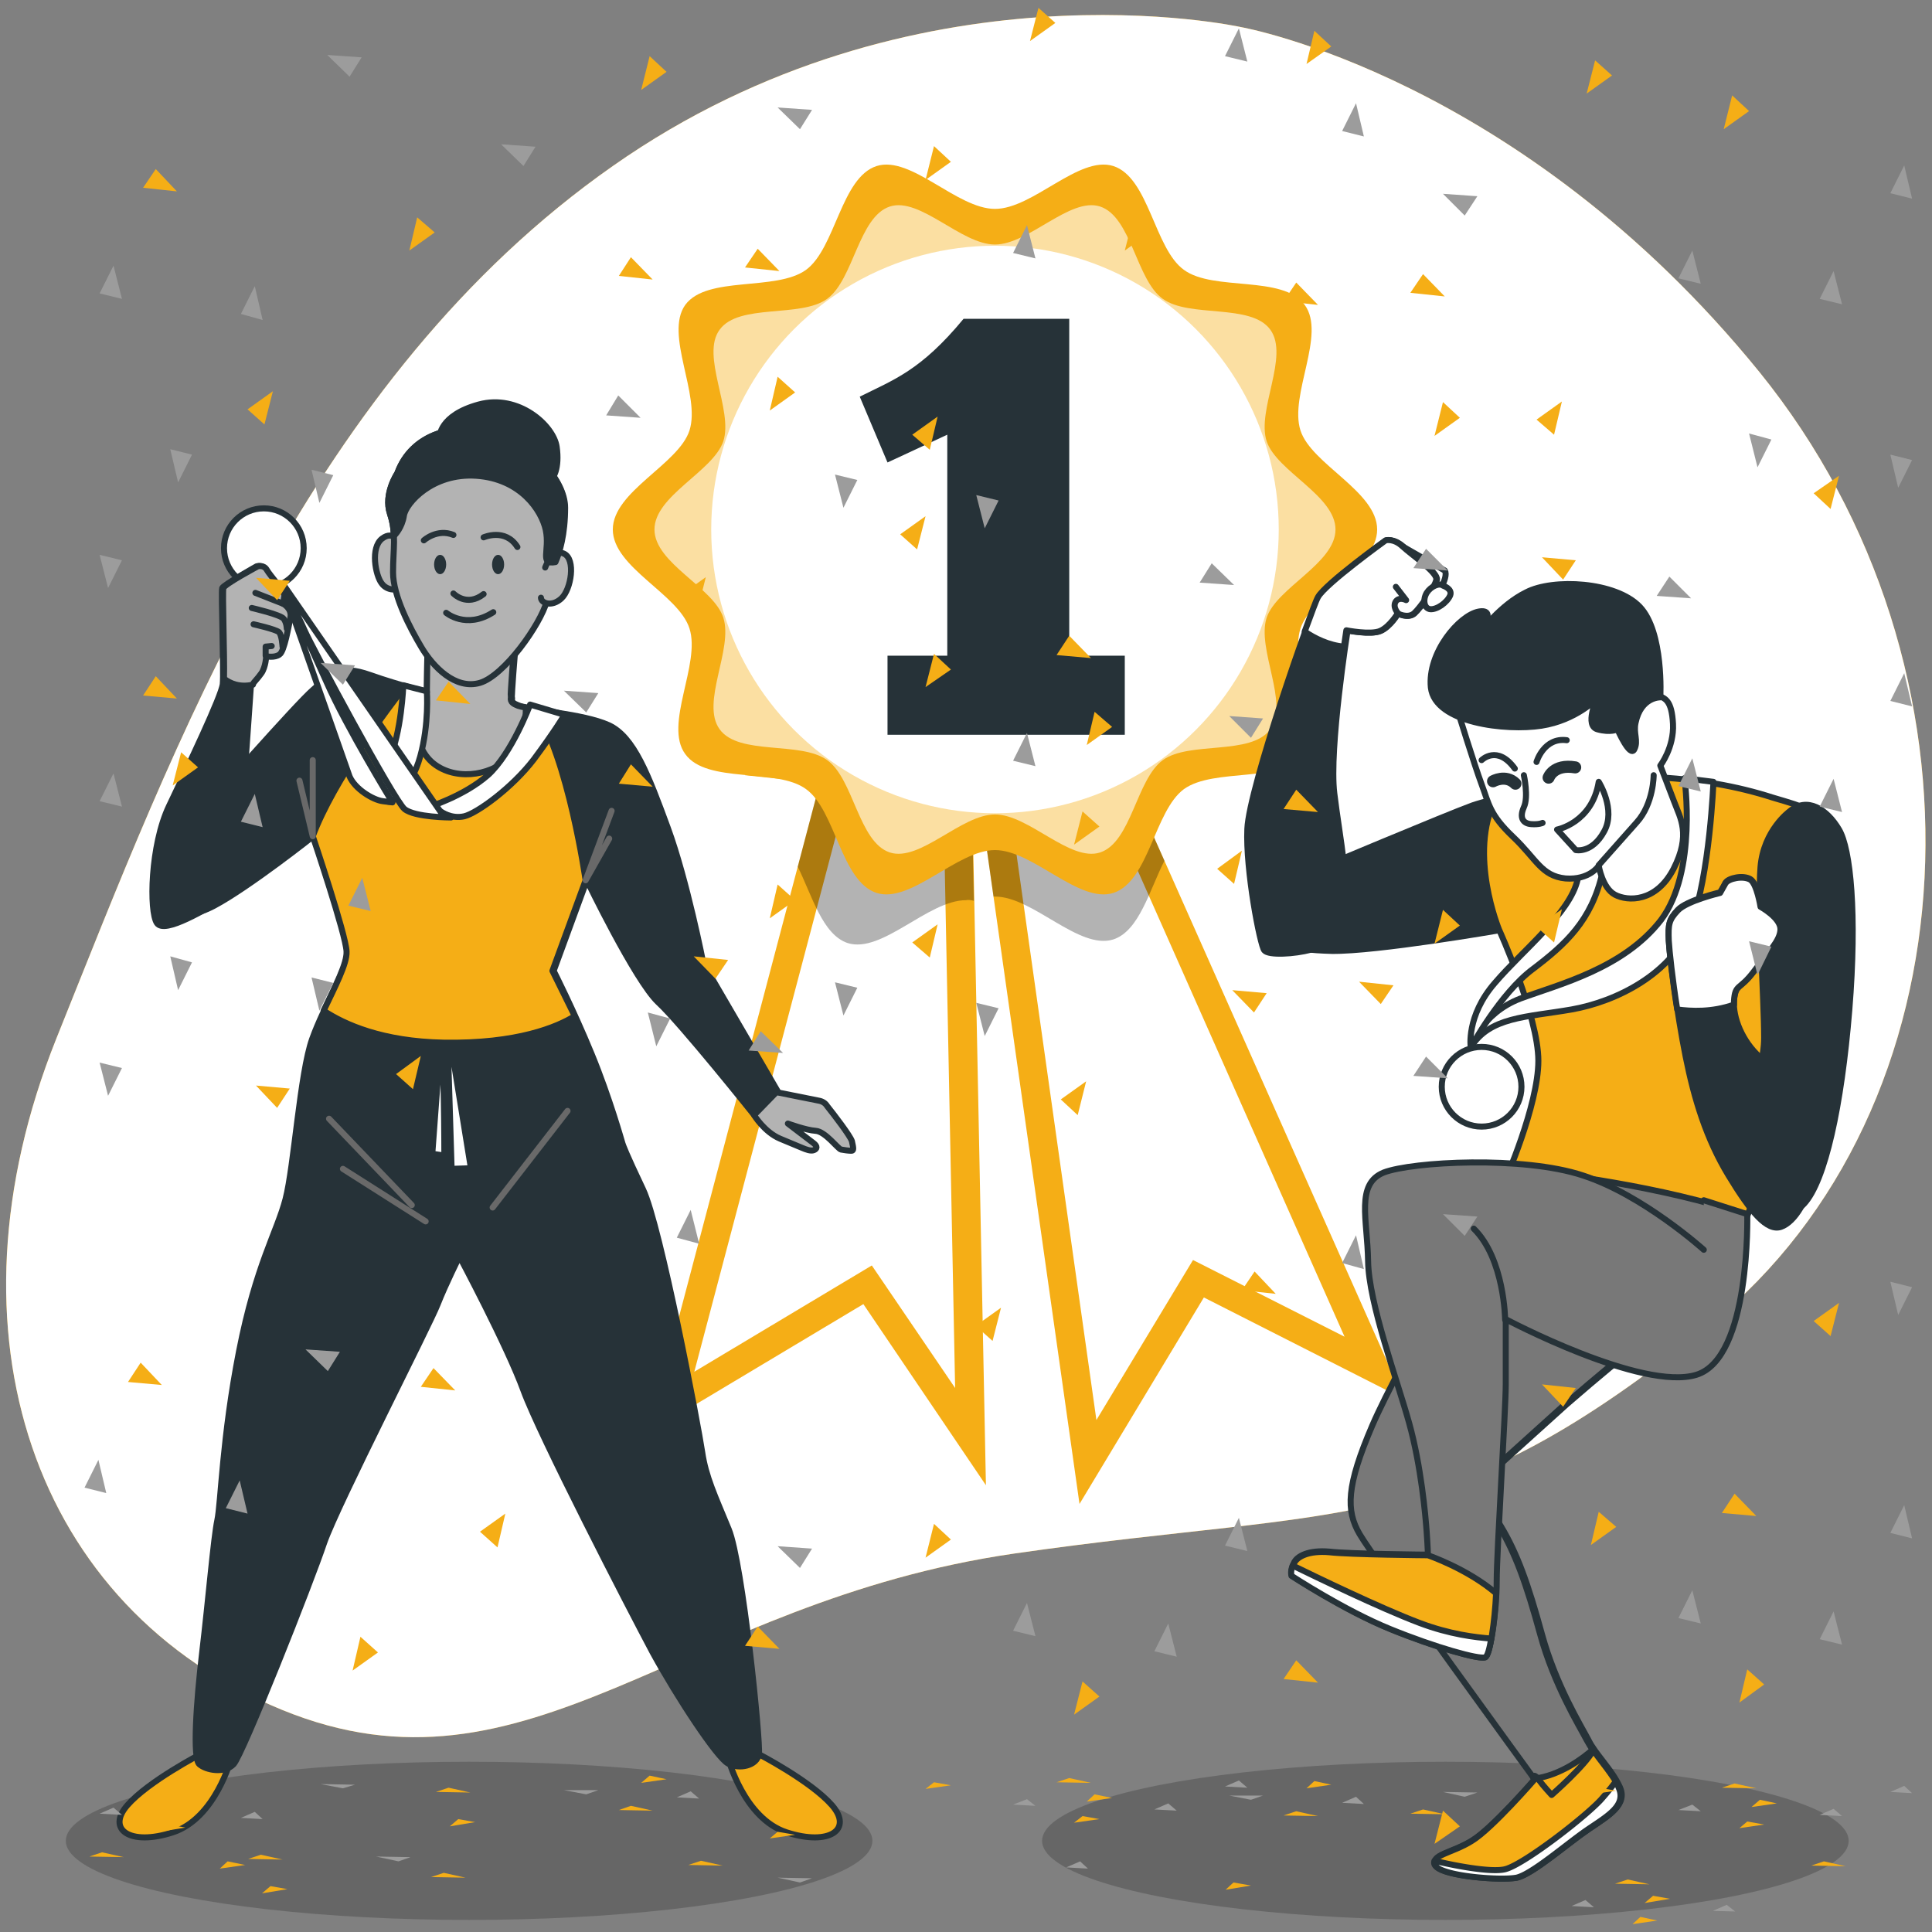 <svg xmlns="http://www.w3.org/2000/svg" xmlns:xlink="http://www.w3.org/1999/xlink" viewBox="0 0 320 320" xmlns:v="https://vecta.io/nano"><rect x="0" y="0" width="320" height="320" fill="#808080" stroke="none"/><style><![CDATA[.U{stroke-miterlimit:10}.V{fill:#f5ae16}.W{stroke-linejoin:round}.X{fill:#9c9c9c}.Y{stroke-linecap:round}.Z{fill:#fff}.a{fill:#263238}.b{stroke:#263238}.c{fill:none}.d{fill:#b3b3b3}.e{clip-path:url(#C)}.f{clip-path:url(#E)}]]></style><use xlink:href="#B" class="V"/><use xlink:href="#B" opacity=".7" class="Z"/><defs><path id="A" d="M138.9 117.9l-31.5 119.4L143 216l20.3 30-2.5-125.5z"/><path id="B" d="M205.6 4.5s-54.1-12.1-104.1 23C51.4 62.6 28.9 123.3 9.3 172.1c-19.5 48.8-3.6 94.3 37.4 111.1s65.9-17.9 121.4-25.9 70.9-2.1 115.1-37.9 47.9-108.8 8.2-157.8c-39.8-49-85.8-57.1-85.8-57.1z"/></defs><use xlink:href="#A" class="V"/><clipPath id="C"><use xlink:href="#A"/></clipPath><path d="M144.4 209.6L115 227.2l27.5-104.1 13.6 1.6 2.1 105.2z" class="Z e"/><path d="M161.3 149.2l-.6-28.7-21.9-2.5-6.7 25.5c2.4 4.8 4.1 11.3 8.3 12.7 5.7 1.8 13.3-7.1 19.6-7.1.4-.1.9 0 1.3.1z" opacity=".3" class="e"/><defs><path id="D" d="M182.3 118.8l50.2 112.9-33.1-16.8-20.6 34.2-17.6-124.3z"/></defs><use xlink:href="#D" class="V"/><clipPath id="E"><use xlink:href="#D"/></clipPath><path d="M166.5 128.3l13.2-3.8 43 96.9-25.1-12.7-16 26.5z" class="Z f"/><path d="M182.3 118.8l-21.2 6 3.4 23.7h.3c6.3 0 13.9 8.9 19.6 7.1 4.3-1.4 6-8.2 8.5-13.1l-10.6-23.7z" opacity=".3" class="f"/><path d="M228.1 87.7c0 6.3-10.9 10.8-12.7 16.4-1.9 5.9 4.2 15.9.7 20.8-3.6 4.9-15 2.2-20 5.8-4.9 3.6-5.8 15.3-11.7 17.2-5.7 1.8-13.3-7.1-19.6-7.1s-13.9 8.9-19.6 7.1c-5.9-1.9-6.8-13.7-11.7-17.2-4.9-3.6-16.4-.8-20-5.8-3.6-4.9 2.6-14.9.7-20.8-1.8-5.7-12.7-10.1-12.7-16.4s10.9-10.8 12.7-16.4c1.9-5.9-4.2-15.9-.7-20.8 3.6-4.9 15-2.2 20-5.8 4.9-3.6 5.8-15.3 11.7-17.2 5.7-1.8 13.3 7.1 19.6 7.1s13.9-8.9 19.6-7.1c5.9 1.9 6.8 13.7 11.7 17.2 4.9 3.6 16.4.8 20 5.8 3.6 4.9-2.6 14.9-.7 20.8 1.8 5.6 12.7 10.1 12.7 16.4z" class="V"/><g class="Z"><path d="M221.2 87.7c0 5.6-9.7 9.6-11.4 14.6-1.7 5.2 3.8 14.2.6 18.5-3.2 4.4-13.4 1.9-17.8 5.1s-5.2 13.6-10.4 15.3c-5 1.6-11.8-6.3-17.4-6.3s-12.4 7.9-17.4 6.3c-5.2-1.7-6-12.2-10.4-15.3-4.4-3.2-14.6-.7-17.8-5.1s2.3-13.3.6-18.5c-1.6-5-11.4-9-11.4-14.6s9.7-9.6 11.4-14.6c1.7-5.2-3.8-14.2-.6-18.5 3.2-4.4 13.4-1.9 17.8-5.1s5.2-13.6 10.4-15.3c5-1.6 11.8 6.3 17.4 6.3s12.4-7.9 17.4-6.3c5.2 1.7 6 12.2 10.4 15.3 4.4 3.2 14.6.7 17.8 5.1s-2.3 13.3-.6 18.5c1.7 5 11.4 9 11.4 14.6z" opacity=".6"/><circle cx="164.8" cy="87.7" r="47"/></g><path d="M142.4 65.7c5.6-2.8 10.1-4.3 17.2-12.9h17.5v55.8h9.2v13.1H147v-13.1h9.9V72l-9.9 4.6-4.6-10.9z" class="a"/><ellipse cx="239.4" cy="304.9" rx="66.8" ry="13.1" opacity=".2"/><g class="W b"><g class="U"><path d="M301.2 138.6c-1-4.9-1.6-4.7-7.6-6.5-5.9-1.9-12.6-3.1-20.1-3.4-7.6-.2-13 1.5-13 1.5s-7.5.9-12.8 2.1c-4.6 9.2.6 21.7.6 21.7s6.5 14.3 6.5 21.7-5.6 20.1-5.8 20.5c-.2.3-17.2 29.9-21.5 39.9s-4.4 14.1-2.1 18c2.3 4 28.9 40.5 28.9 40.5s-7.1 8.2-10.4 10.2c-3.3 2.1-7.3 2.4-5.9 4.2 1.4 1.7 10.8 2.4 13.4 1.9 2.6-.6 8.4-5.7 11.8-8s6.4-4 5.1-6.9-4.1-5.5-5.2-7.8c-1.2-2.3-5.4-9.1-7.7-17.5s-4.1-13.4-6.8-17.9-4.5-6.3-4.5-6.3l15.4-13.9c5.4-4.7 10.1-8.5 10.1-8.5s18.2-18.6 19.8-22.7 6.1-16.9 9.3-28.1c3-11 3.5-29.8 2.5-34.7z" class="V"/><path d="M248.2 154.1s-5.2-12.6-.6-21.7c-1.5.3-2.8.7-3.7 1-4.4 1.6-26 10.7-28.2 11.6s-6.3 4.3-5.2 7.8c1 3.5 2.7 4.5 10.1 4.7 7.4.1 27.6-3.4 27.6-3.4z" class="a"/><path d="M232.3 90.5l7 4c.4.6-.1 1.9-.6 2.8s-3 3.1-4.2 3.6-.2-3-.2-5-3.4-3.6-3.7-4.5c-.3-1 .8-1.3 1.7-.9z" class="Z"/><path d="M219.7 156.6l-2.6.7c-2.6.7-7 1-7.7.1s-3.1-13.3-2.8-20.1c.3-6.9 10.6-36.2 11.8-38.4s11.2-9.4 11.2-9.4 1.3-.3 2.8 1c1.5 1.4 5.8 4.3 5.6 5.5s-2.7 4.7-3.7 5.6-2.7 0-2.7 0-1.3 2.2-2.9 2.9-5.5-.1-5.5-.1-3.1 19.6-2.2 27c.9 7.5 2.8 16.2 1.4 20.4" class="Y a"/><g class="Z"><path d="M228.6 104.5c1.6-.7 2.9-2.9 2.9-2.9s1.6.9 2.7 0c1-.9 3.5-4.4 3.7-5.6s-4.1-4.1-5.6-5.5-2.8-1-2.8-1-10 7.2-11.2 9.4c-.3.5-1.1 2.7-2.2 5.7 1.6 1.1 4 2.3 6.5 2.5l.4-2.7s4 .8 5.6.1z"/><path d="M239 97s1.6.5 1.2 1.6c-.5 1.2-2.2 2.4-3.3 2.3-1-.1-1.3-1.5-.6-2.7.7-1.1 2.1-1.7 2.7-1.2z"/></g><path d="M231.5 101.5s-.9-1-.3-1.9c.6-.8 1.7-.2 1.7-.2l-1.7-2.2" class="Y c"/></g><g class="Z"><circle cx="245.4" cy="180" r="6.6"/><g class="U"><path d="M243.6 173.5s1.7-5.6 8.2-8.1c6.5-2.4 17.1-5 23.3-13 6.1-8.1 3.9-23.5 3.9-23.5l4.8.6s-.6 15.4-3.7 23.6-12.4 12.8-19.8 14.1c-7.5 1.3-13.6 1.2-16.7 6.3z"/><path d="M243.6 173.5s-.8-5.2 4-10.7c4.7-5.5 12.4-11.5 13.7-17.1s-.1-15.4-.1-15.4l4.1-1.2s1.9 7.5.1 15.5c-1.8 7.9-6.1 11.8-11.5 15.9-5.4 4-10.3 13-10.3 13z"/></g></g><g class="a U"><path d="M296.4 134.4s-4.3 3.1-4.8 9.2.6 22 .6 28.3-4.7 15.7-4 20.6 7.1 10.7 10.6 6.9 6.2-16.2 7.5-32.1c1.3-16 .2-26.7-1.7-29.9-2-3.4-5.3-5.5-8.2-3z"/><path d="M300.2 194.6c-.7 4-2.9 7.8-5.2 8.6s-5-2.4-8.7-8.5-5.7-12.7-7.1-19.7-2.7-16.7-2.8-19.3c-.1-2.7 0-3.4 1.5-5s7-2.9 7-2.9.5-.8.9-1.6c.5-.8 2.9-1.3 4.1-.6s1.7 4.5 1.7 4.5 3.3 1.9 3.3 3.7c0 1.9-2.1 3.8-4.4 7-2.3 3.1-3 2-3.3 4.9-.2 2.9 1.4 6.8 4.3 9.4 2.9 2.7 7.1 5.9 8.3 11.2" class="Y"/></g><path d="M287.2 166.4v-.6c.2-2.9.9-1.7 3.3-4.9 2.3-3.1 4.4-5.1 4.4-7s-3.3-3.7-3.3-3.7-.6-3.8-1.7-4.5c-1.2-.7-3.6-.2-4.1.6l-.9 1.6s-5.5 1.3-7 2.9-1.6 2.3-1.5 5c.1 1.7.6 6.4 1.4 11.4 2.3.3 5.7.5 9.4-.8z" class="U Z"/><path d="M289.3 201.2c-14-4.7-31.4-6.9-39.3-7.7-.6 1.6-1.1 2.7-1.2 2.7-.2.3-17.2 29.9-21.5 39.9s-4.4 14.1-2.1 18c2.3 4 28.9 40.5 28.9 40.5 4.3-.5 8.1-3.4 9.7-4.8-.4-.5-.7-1.1-1-1.6-1.2-2.3-5.4-9.1-7.7-17.5s-4.1-13.4-6.8-17.9-4.5-6.3-4.5-6.3l15.4-13.9c5.4-4.7 10.1-8.5 10.1-8.5s18.2-18.6 19.8-22.7c.1.1.2-.1.2-.2z" fill="#787878" class="U"/><path d="M263.9 289.9c-1.3 2.5-6.9 7.4-6.9 7.4s-1.4-1.5-2.2-2.6c-.6-.8-.8-.6-.9-.4.2.3.3.4.3.4s-7.1 8.2-10.4 10.2c-3.3 2.1-7.3 2.4-5.9 4.2 1.4 1.7 10.8 2.4 13.4 1.9 2.6-.6 8.4-5.7 11.8-8s6.4-4 5.1-6.9c-1.1-2.2-3-4.3-4.3-6.2z" class="U V"/><path d="M249.3 309.6c-2.4.6-8.9-.7-11.7-1.4-.1.3-.1.6.2.9 1.4 1.7 10.8 2.4 13.4 1.9 2.6-.6 8.4-5.7 11.8-8s6.4-4 5.1-6.9a4.67 4.67 0 0 0-.5-1c-.6.8-1.3 1.7-2.1 2.6-2.1 2.6-13 11.1-16.2 11.9z" class="U Z"/><path d="M282.2 207s-10.1-9.1-20-12.3c-9.9-3.3-28.3-2.3-33-.5-4.7 1.9-2.7 7.8-2.6 14.7s4.8 19.6 6.8 26.8 2.7 15.3 2.9 18c.2 2.8.2 3.8.2 3.8s-12.9-.1-16.3-.5c-3.4-.3-5.4.7-5.9 1.9-.6 1.2-.3 2-.3 2s8.7 5.7 16.3 8.8 14.8 5.1 15.7 4.7c.9-.5 1.9-7.6 1.9-12.5s1.5-28.4 1.5-32.6v-10.8s22.6 12 31.6 9.2 8.4-26.6 8.4-26.6l-7.2-2.3" fill="#787878" class="U Y"/><path d="M236.5 257.6s-12.9-.1-16.3-.5c-3.4-.3-5.4.7-5.9 1.9-.6 1.2-.3 2-.3 2s8.7 5.7 16.3 8.8 14.8 5.1 15.7 4.7c.8-.4 1.6-6 1.8-10.6-4.8-4.1-11.3-6.3-11.3-6.3z" class="U V"/><path d="M246 274.5c.4-.2.7-1.4 1-3.1-2.6-.2-6.9-.7-11.9-2.6-6.6-2.5-17.3-7.7-21-9.5-.4 1-.2 1.7-.2 1.7s8.7 5.7 16.3 8.8 14.8 5.1 15.8 4.7z" class="U Z"/><path d="M249.3 218.6s-.1-10.1-5.2-15.1" class="U Y c"/><g class="Z U"><path d="M241.4 117.6s2.8 9.1 4 12.3 1.3 5 5.2 8.7 4.7 6.5 8.7 6.9c4 .3 5.5-2.1 5.5-2.1s.6 3.7 2.7 4.8 6.8 1.3 9.7-4.3c2.9-5.7 1.1-8.4.1-11.1l-2.3-6s2.3-3 2.1-6.9-1.3-4.3-2.6-4.7c-1.2-.3-4.7 1.9-6.1 1.2s1-4.4-2.9-4.8c-3.9-.3-7.9 5-14.9 5.5-7 .6-9.4-1.7-9.2.5z"/><path d="M264.8 143.3l6.3-7.1c2.8-3.1 2.8-7.8 2.8-7.8" class="Y"/></g><g class="c U"><path d="M252.4 128.4s.8 3.6 0 5.3c-.8 1.8-.1 2.7 1.2 2.8s1.9-.2 1.9-.2" class="Y"/><path d="M256.5 128.8s.8-2.3 4.4-1.7m-13.6 2.3s2.1-1.2 3.7.4" stroke-width="2" class="Y"/><path d="M245.4 125.9s2.6-2.6 5.5 1.4m3.6-1.1s1.2-4.1 5-3.6" class="Y"/><path d="M257.9 137.4s5.8-1.1 6.9-7.9c0 0 2.9 4.6.9 8.2-2 3.7-4.7 3.1-4.7 3.1l-3.1-3.4z"/></g><path d="M245.2 104.7s2.9-4-.3-3.4-8.5 6.8-7.9 12.6c.7 5.9 12.5 7.2 18.3 6.3s9.2-4.5 9.2-4.5-2.1 4.5.1 5.1 3.3 0 3.3 0 2.1 4.8 2.8 3.3c.7-1.4-.2-2.6.2-4.4.9-4.3 4.1-4.2 4.1-4.2s.6-10.8-3.4-15-14.4-4.7-18.8-2.4c-4.3 2.1-7.6 6.6-7.6 6.6z" class="U a"/></g><ellipse cx="77.7" cy="304.9" rx="66.8" ry="13.1" opacity=".2"/><path d="M33.3 290.5s-8.7 4.5-12.2 8.5.4 6.8 7.5 4.5 9.7-12.3 9.7-12.3-2.4-2-5-.7zm92.3 0s8.7 4.5 12.2 8.5-.4 6.8-7.5 4.5-9.7-12.3-9.7-12.3 2.4-2 5-.7z" class="U V W b"/><path d="M70.9 106.9l-.1 7.7s-4.4-1-9.5-2.8-6.4-.2-9.4 2.4-17.4 19.1-18.9 20.5-6.2 8.6-6.2 12.2 2.9 6.2 8.7 3.1 16.4-11.5 16.4-11.5 5.5 16.3 5.6 19.1-3.8 8.9-5.8 14.5-3 21.1-4.4 26.5-4.9 10.9-7.7 25.2-3 25.2-3.6 28-1.5 13.4-2.5 21.8-1.6 17.6-.5 18.6 4.2 1.6 5.7 0 12.8-30.1 15-36.7C56 249 71.2 219.4 72.5 216c1.3-3.3 3.6-7.9 3.6-7.9s7.9 14.8 10.6 22.2 17.4 35.9 21.4 43.4c4.1 7.5 10.7 17.5 12.5 18.4 1.8 1 4.8.4 5.1-1.6.3-1.9-2.7-31.6-5-37.2s-3.8-8.7-4.4-12.8-6.9-37.4-9.8-43.5-3.3-7.3-3.4-7.6-2.1-7.5-5.1-14.8-6.3-13.8-6.3-13.8l5.5-15s8 16.6 11.8 20.2c3.8 3.5 16 18.8 16 18.8l3.9-3.9-12.4-21.3s-2.7-13.8-5.9-22.5-5.6-15.1-9.8-17-13.2-2.5-14.8-3.1-1.1-1.2-1.2-1.5.5-7.5.5-7.5-6 2-8.8 1.2c-3-1-5.6-2.3-5.6-2.3z" class="U W a b"/><path d="M94 184l-12.4 16m-27.1-14.7l13.7 14.3m-11.4-6l13.7 8.7" stroke="#696969" class="Y c U W"/><g class="b U W"><path d="M91.5 160.8l5.5-15s-2.9-20.4-8.4-28.4c-1.4-.2-2.4-.4-2.8-.6-1.6-.6-1.1-1.2-1.2-1.5s.5-7.5.5-7.5-6 2-8.8 1.2c-2.8-.9-5.5-2.1-5.5-2.1l-.1 7.7s-1.4-.3-3.6-.9c-2.4 3-11.9 15.6-15.3 24.8 0 0 5.5 16.3 5.6 19.1.1 2-1.9 5.8-3.8 9.8 3.5 2.3 9.7 5.1 19.9 5.3 12.2.2 18.8-2.6 21.7-4.4l-3.7-7.5z" class="V"/><path d="M84.3 125.5c2.2-2.1 2.8-5.2 2.8-8.3-.6-.1-1-.2-1.3-.3-1.6-.6-1.1-1.2-1.2-1.5s.5-7.5.5-7.5-6 2-8.8 1.2c-2.8-.9-5.5-2.1-5.5-2.1l-.1 7.7-1.2-.3c-.6 2.3-1.7 8.4 2 11.8 3.5 3.1 9.5 2.5 12.8-.7z" class="d"/><path d="M66.8 113.5s-.3 8-2.4 12.4c-2 4.4-4.2 5-4.2 5s1 .6 2.7 1.4 2 .4 2 .4 3.2-2 4.7-7.4 1.1-10.8 1.1-10.8l-3.9-1z" class="Z"/><path d="M72.8 72.4s-.1-3.6 6.5-5.4 12.4 3.5 12.9 7-.5 5.4-1.3 5.7-4.3-3.2-9.6-5c-5.3-1.7-9.2-.6-8.5-2.3z" class="a"/><g class="d"><path d="M66.1 90.1s-.8-2.4-2.8-.9-1.1 6.1-.1 7.4c.9 1.3 2.8 1.3 3.2.4s.4-6.3.4-6.3" class="Y"/><path d="M65.8 78.4s-2.3 3.4-1.2 6.7c1.1 3.4.5 5.8.5 9.7s2.8 9.2 4.7 12.4 5.6 7.1 9.7 5.9c4-1.2 10-9.6 11.1-13.6 1.1-3.9.7-4.9 1.3-6.5.7-1.6 1.6-4.6 1.6-9 0-4.5-5.3-10.4-11.7-12.3-6.4-1.8-13.6.1-16 6.7z"/><path d="M90.3 94s1.1-3.2 3.1-2.3 1.2 5.9-.4 7.4-3.4.8-3.4-.1" class="Y"/></g><path d="M75.1 98.3s2.2 2.3 5 .1m-6.2 3.1s3.3 2.8 7.8-.1" class="c Y"/></g><g class="a"><ellipse cx="72.9" cy="93.5" rx="1" ry="1.6"/><ellipse cx="82.5" cy="93.5" rx="1" ry="1.6"/></g><g class="U W b"><path d="M70.2 89.5s2.2-2 4.9-.9m5 .4s3.6-1.6 5.6 1.6" class="Y c"/><path d="M81.8 71.8c-6.5-1.9-13.6 0-16 6.6 0 0-2.3 3.4-1.2 6.7.4 1.2.6 2.3.6 3.3l.2.2s1.2-1.2 1.5-3.2 4.7-7.1 12-6.6 10.8 5.7 11.5 9c.7 3.4-1.1 5.8 1.6 5.3.7-1.6 1.6-4.6 1.6-9 0-4.5-5.3-10.5-11.8-12.3z" class="a"/><path d="M128.6 180.9l7 1.4c.6.1 1.1.4 1.4.9 1.2 1.5 3.8 4.9 4.1 5.8.3 1.3.3 1.6-.1 1.6s-1.2-.1-1.7-.2-2.6-3-4.2-3.1-4.6-1.2-4.6-1.2l4.2 3.2c.8.6.6 1 .1 1.2s-1.3-.1-2-.4l-3.6-1.5c-2.6-1.1-4.3-3.9-4.3-3.9l3.7-3.8z" class="d"/></g><path d="M101.3 134.3L97 145.8l3.9-6.9m-49.1-13v12.6l-2.2-9.2" stroke="#696969" class="Y c U W"/><g class="Z b W"><path d="M73 134.4s1.7 1.3 3.9.8c2.1-.5 7.9-4.7 11.5-9.4 3.5-4.7 5.1-7.4 5.1-7.4l-5.7-1.7s-3 8.1-7 11.7c-4 3.5-9.9 5.3-9.9 5.3l2.1.7z" class="U"/><path d="M46.5 96.2L73 134.5l1.7.9s-6 0-7.7-1.4-15.4-26.9-16.6-29.7-3.2-6.2-3.2-6.2l-1.1-2 .4.1z" class="U"/><path d="M46.5 96.2l11.4 32.4c.9 2.1 3.9 3.9 5.5 4.1l1.6.2s-7.6-12.4-10.9-19.9l-7.6-16.8z" class="U"/><circle cx="43.7" cy="90.8" r="6.6"/></g><g class="U W b"><path d="M37.5 148.7c-3.4 1.8-10.2 6.1-11.5 4.2s-1.1-12.9 2-19.4 8.7-18.2 8.9-20.2-.3-15.3-.1-15.9c.2-.5 5.7-3.6 5.7-3.6s1-.3 1.5.6 3 3.6 2.9 4.3l-.2 1.3s1.5.8 1.1 2.2-1 5.6-1.8 6.1-2.2.3-2.2.3-.2 1.8-.8 2.8-1.3 1.5-1.4 1.8-2 31.8-3.1 32.9" class="Y a"/><path d="M46.9 100l.2-1.3c.1-.7-2.4-3.4-2.9-4.3s-1.5-.6-1.5-.6-5.6 3-5.7 3.6c-.2.5.2 11.4.1 15 1 .8 2.6 1.5 4.8 1v-.1c.1-.3.7-.8 1.4-1.8s.8-2.8.8-2.8 1.4.3 2.2-.3c.8-.5 1.5-4.7 1.8-6.1.3-1.5-1.2-2.3-1.2-2.3z" class="d"/><path d="M46.9 100l-4.6-1.8m-.6 2.5s4.8 1.1 5.3 1.8.5 1.6.5 1.6m-5.5-.7s3.6.8 4.2 1.3c.5.5.6 2.4.6 2.4m-2.8 1.5v-1.5l1-.1" class="Y c"/><path d="M72.9 173.5l-1.3 17.6 2 .3s0-18.6-.7-17.9zm1.3.6l.6 19.5 3.2-.1-3.1-19.2s-.5-1.8-.7-.2z" class="Z"/></g><path d="M128.8 17.8l3.7 3.6 2-3.2zM83 23.9l3.7 3.6 2-3.2zM54.2 9.1l3.7 3.6 2-3.2zm115.9 28.2l-2.3 4.6 3.7.9zm35.1-32.6l-2.3 4.6 3.7.9z" class="X"/><path d="M129.1 44.9l-3.6-3.7-2.1 3.1zm-21 1.4l-3.6-3.7-2 3.1zm45.2-16.5l4.2-3-2.8-2.6zm-47.1-14.9l4.2-3-2.8-2.6zm80.1 26.6l4.2-3-2.8-2.5z" class="V"/><path d="M18.8 44l-2.3 4.6 3.7.9zm23.4 3.4L39.9 52l3.6 1z" class="X"/><path d="M29.3 31.7L25.8 28l-2.1 3.1zM127.5 68l4.2-3-2.9-2.6z" class="V"/><path d="M239 32.1l3.6 3.6 2.1-3.2zm41.3 9.4l-2.3 4.6 3.7.9zm-55.7-24.4l-2.3 4.6 3.6.9zm79.1 27.8l-2.3 4.6 3.7.9zm11.7-17.5l-2.3 4.6 3.6.9z" class="X"/><path d="M239.3 49.1l-3.6-3.7-2.1 3.1zm-21 1.4l-3.6-3.7-2.1 3.1zm44.5-35l4.2-3-2.8-2.5zm-46.4-4.9l4.1-2.9-2.8-2.6zm69.1 10.8l4.2-3-2.8-2.6zm-47.9 50.8l4.2-3-2.8-2.6zM67.8 41.5l4.2-3-2.9-2.5z" class="V"/><path d="M204.4 96.9l-3.7-3.6-2 3.2zm35.4-2.4l-3.6-3.6-2.1 3.2zm40.3 4.6l-3.6-3.6-2.1 3.2zm-117-11.6l2.3-4.6-3.7-.9zm-23.4-3.4l2.3-4.6-3.7-.9z" class="X"/><path d="M255.4 92.3l3.5 3.7 2.1-3.2zm-102.1-6.8l-4.2 3 2.8 2.5zm2-16.5l-4.2 3 2.9 2.5z" class="V"/><path d="M314.4 80.8l2.3-4.6-3.6-.9zm-23.3-3.4l2.3-4.6-3.7-1z" class="X"/><path d="M304.6 78.8l-4.2 2.9 2.8 2.6z" class="V"/><path d="M106.1 69.2l-3.7-3.7-2 3.3zM52.9 83.3l2.3-4.6-3.6-.9zm-23.4-3.4l2.3-4.6-3.6-.9zM17.9 97.4l2.3-4.6-3.7-.9z" class="X"/><path d="M42.4 95.7l3.5 3.7 2.1-3.2zm74.5-.1l-4.2 3 2.8 2.6zm-78-11.3l2.8 2.5m3.5-22l-4.2 3 2.8 2.5zm213.5 1.7l-4.2 3 2.9 2.5z" class="V"/><path d="M93.4 114.4l3.7 3.6 2-3.2zm-40.3-4.6l3.7 3.6 2-3.2zm117 11.6l-2.3 4.6 3.7.9zM60 145.4l-2.3 4.6 3.7.9z" class="X"/><path d="M129.1 129l-3.6-3.7-2.1 3.1zm-21 1.3l-3.6-3.7-2 3.2zm-30.2-13.7l-3.6-3.7-2.1 3.1zm102.8-7.6l-3.6-3.7-2.1 3.2zm-27.4 4.8l4.2-2.9-2.8-2.6zm26.7 9.6l4.2-3-2.9-2.5zm-2.1 16.5l4.2-3-2.8-2.5z" class="V"/><path d="M18.8 128.1l-2.3 4.6 3.7.9zm23.4 3.4l-2.3 4.6 3.6.9z" class="X"/><path d="M29.3 115.7l-3.5-3.7-2.1 3.2zm-.7 14.4l4.2-3-2.8-2.5zm98.9 22l4.2-3-2.9-2.6z" class="V"/><path d="M203.6 118.6l3.6 3.6 2-3.2zm76.7 7l-2.3 4.6 3.7.9zm23.4 3.4l-2.3 4.6 3.7.9zm11.7-17.5l-2.3 4.6 3.6.9z" class="X"/><path d="M218.3 134.5l-3.6-3.7-2.1 3.2zm-7 79.8l-3.5-3.7-2.1 3.1zM170.6 6.8l4.2-3-2.8-2.5zm67 149.5l4.2-3-2.8-2.6zM74.5 142.4l4.2-3-2.8-2.5z" class="V"/><path d="M239.8 178.6l-3.6-3.6-2.1 3.2zm-76.7-7l2.3-4.6-3.7-.9zm-23.4-3.4l2.3-4.6-3.7-.9z" class="X"/><path d="M204.1 164l3.6 3.7 2.1-3.2zm21-1.4l3.6 3.7 2.1-3.1zm30.3 66.7l3.5 3.7 2.1-3.1zm-75.5-50.2l-4.2 3 2.8 2.6zm-24.6-26l-4.2 3 2.9 2.5z" class="V"/><path d="M314.4 217.8l2.3-4.6-3.6-.9zm-23.3-56.3l2.3-4.7-3.7-.9z" class="X"/><path d="M304.6 215.8l-4.2 3 2.8 2.5zm-98.9-74.9l-4.1 3 2.8 2.5z" class="V"/><path d="M129.7 174.4l-3.7-3.6-2 3.2zm-76.8-7l2.3-4.6-3.6-.9zm55.8 5.9l2.3-4.6-3.7-1zM29.5 164l2.3-4.6-3.6-1zm-11.6 17.5l2.3-4.6-3.7-.9z" class="X"/><path d="M114.9 158.4l3.6 3.7 2.1-3.1zm-72.5 21.4l3.5 3.7 2.1-3.2zm27.3-4.9l-4.1 3 2.8 2.5zm14 75.8l-4.2 3 2.9 2.6zm82.1-34.1l-4.2 3 2.8 2.5zm92.9-66l-4.2 2.9 2.9 2.6z" class="V"/><path d="M128.8 256.1l3.7 3.6 2-3.2zm-78.2-32.6l3.7 3.6 2-3.2zm119.5 42l-2.3 4.6 3.7.9zm-55.7-65.1l-2.3 4.6 3.7 1zm79.1 68.5l-2.3 4.6 3.7.9zm11.7-17.5l-2.3 4.6 3.7.9z" class="X"/><path d="M129.1 273.1l-3.6-3.7-2.1 3.2zm-53.7-42.8l-3.6-3.7-2.1 3.1zm77.9 27.7l4.2-3-2.8-2.6zm24.6 26l4.2-3-2.8-2.5z" class="V"/><path d="M16.3 241.8l-2.3 4.6 3.6.9zm23.4 3.4l-2.3 4.6 3.6.9z" class="X"/><path d="M26.8 229.4l-3.5-3.7-2.1 3.2zm100.7 71.8l4.2-3-2.9-2.5z" class="V"/><path d="M239 201.1l3.6 3.6 2.1-3.2zm41.3 62.3L278 268l3.7.9zm-55.7-58.8l-2.3 4.6 3.6 1zm79.1 62.3l-2.3 4.6 3.7.9zm11.7-17.6l-2.3 4.6 3.6.9z" class="X"/><path d="M218.3 278.7l-3.6-3.7-2.1 3.1zm72.6-27.6l-3.6-3.7-2.1 3.2zm-27.4 4.8l4.2-3-2.9-2.5zm24.6 26.1l4.1-3-2.8-2.5zm-50.5 23.4l4.2-2.9-2.8-2.6zM58.4 276.7l4.2-3-2.9-2.6z" class="V"/><path d="M128.8 311l3.7.8 2-.7zm-35.4-14.5l3.7.7 2-.7zm-40.3-1l3.7.7 2-.6zm117 2.5l-2.3.9 3.7.2zm-55.7-1.3l-2.3 1 3.7.2zm79.1 2l-2.3 1 3.7.2zm11.7-3.8l-2.3 1 3.7.2z" class="X"/><path d="M119.7 309l-3.6-.8-2.1.7zm-11.6-9.1l-3.6-.8-2 .7zm-30.2-3l-3.6-.8-2.1.7zm102.8-1.6l-3.6-.8-2.1.7zm-27.4 1l4.2-.6-2.8-.5zm-47.1-1l4.2-.6-2.8-.6zm73.8 3.1l4.2-.6-2.9-.6zm-2.1 3.5l4.2-.6-2.8-.5z" class="V"/><path d="M18.8 299.4l-2.3 1 3.7.2zm23.4.7l-2.3 1 3.6.2z" class="X"/><path d="M20.5 307.6l-3.6-.8-2.1.7zm15.9 1.9l4.2-.6-2.9-.6zm-9.9-6.1l4.2-.7-2.8-.5zm101 1.1l4.2-.6-2.9-.5z" class="V"/><path d="M239 296.8l3.6.8 2.1-.7zm-35.4.6l3.6.7 2-.7zm76.7 1.5l-2.3.9 3.7.2zm-55.7-1.3l-2.3 1 3.6.2zm79.1 2l-2.3 1 3.7.2zm-124.8 8.7l-2.3 1 3.6.2zm136.5-12.5l-2.3 1 3.6.2z" class="X"/><path d="M239.3 300.5l-3.6-.8-2.1.7zm-21 .3l-3.6-.8-2.1.7zm87.4 8.3l-3.6-.8-2.1.7zm-14.8-12.9l-3.6-.8-2.1.7zm-27.4 1l4.2-.6-2.9-.5zm-47.1-1l4.1-.6-2.8-.6zm73.7 3.1l4.2-.6-2.8-.6zm-2 3.5l4.1-.6-2.8-.5z" class="V"/><path d="M262.6 314.7l-2.3 1 3.7.2zm23.4.8l-2.3 1 3.7.1z" class="X"/><path d="M273.2 312.1l-3.6-.8-2.1.7zm-.8 3.1l4.2-.7-2.8-.5zm-2 3.5l4.1-.6-2.8-.6zM203 313l4.2-.7-2.9-.5zM74.5 302.5l4.2-.7-2.8-.5z" class="V"/><path d="M62.3 307.5l3.7.8 2-.7z" class="X"/><path d="M77.1 311l-3.6-.8-2.1.7zm-30.3-3l-3.6-.8-2.1.7zm-3.4 5.6l4.2-.7-2.8-.5z" class="V"/></svg>